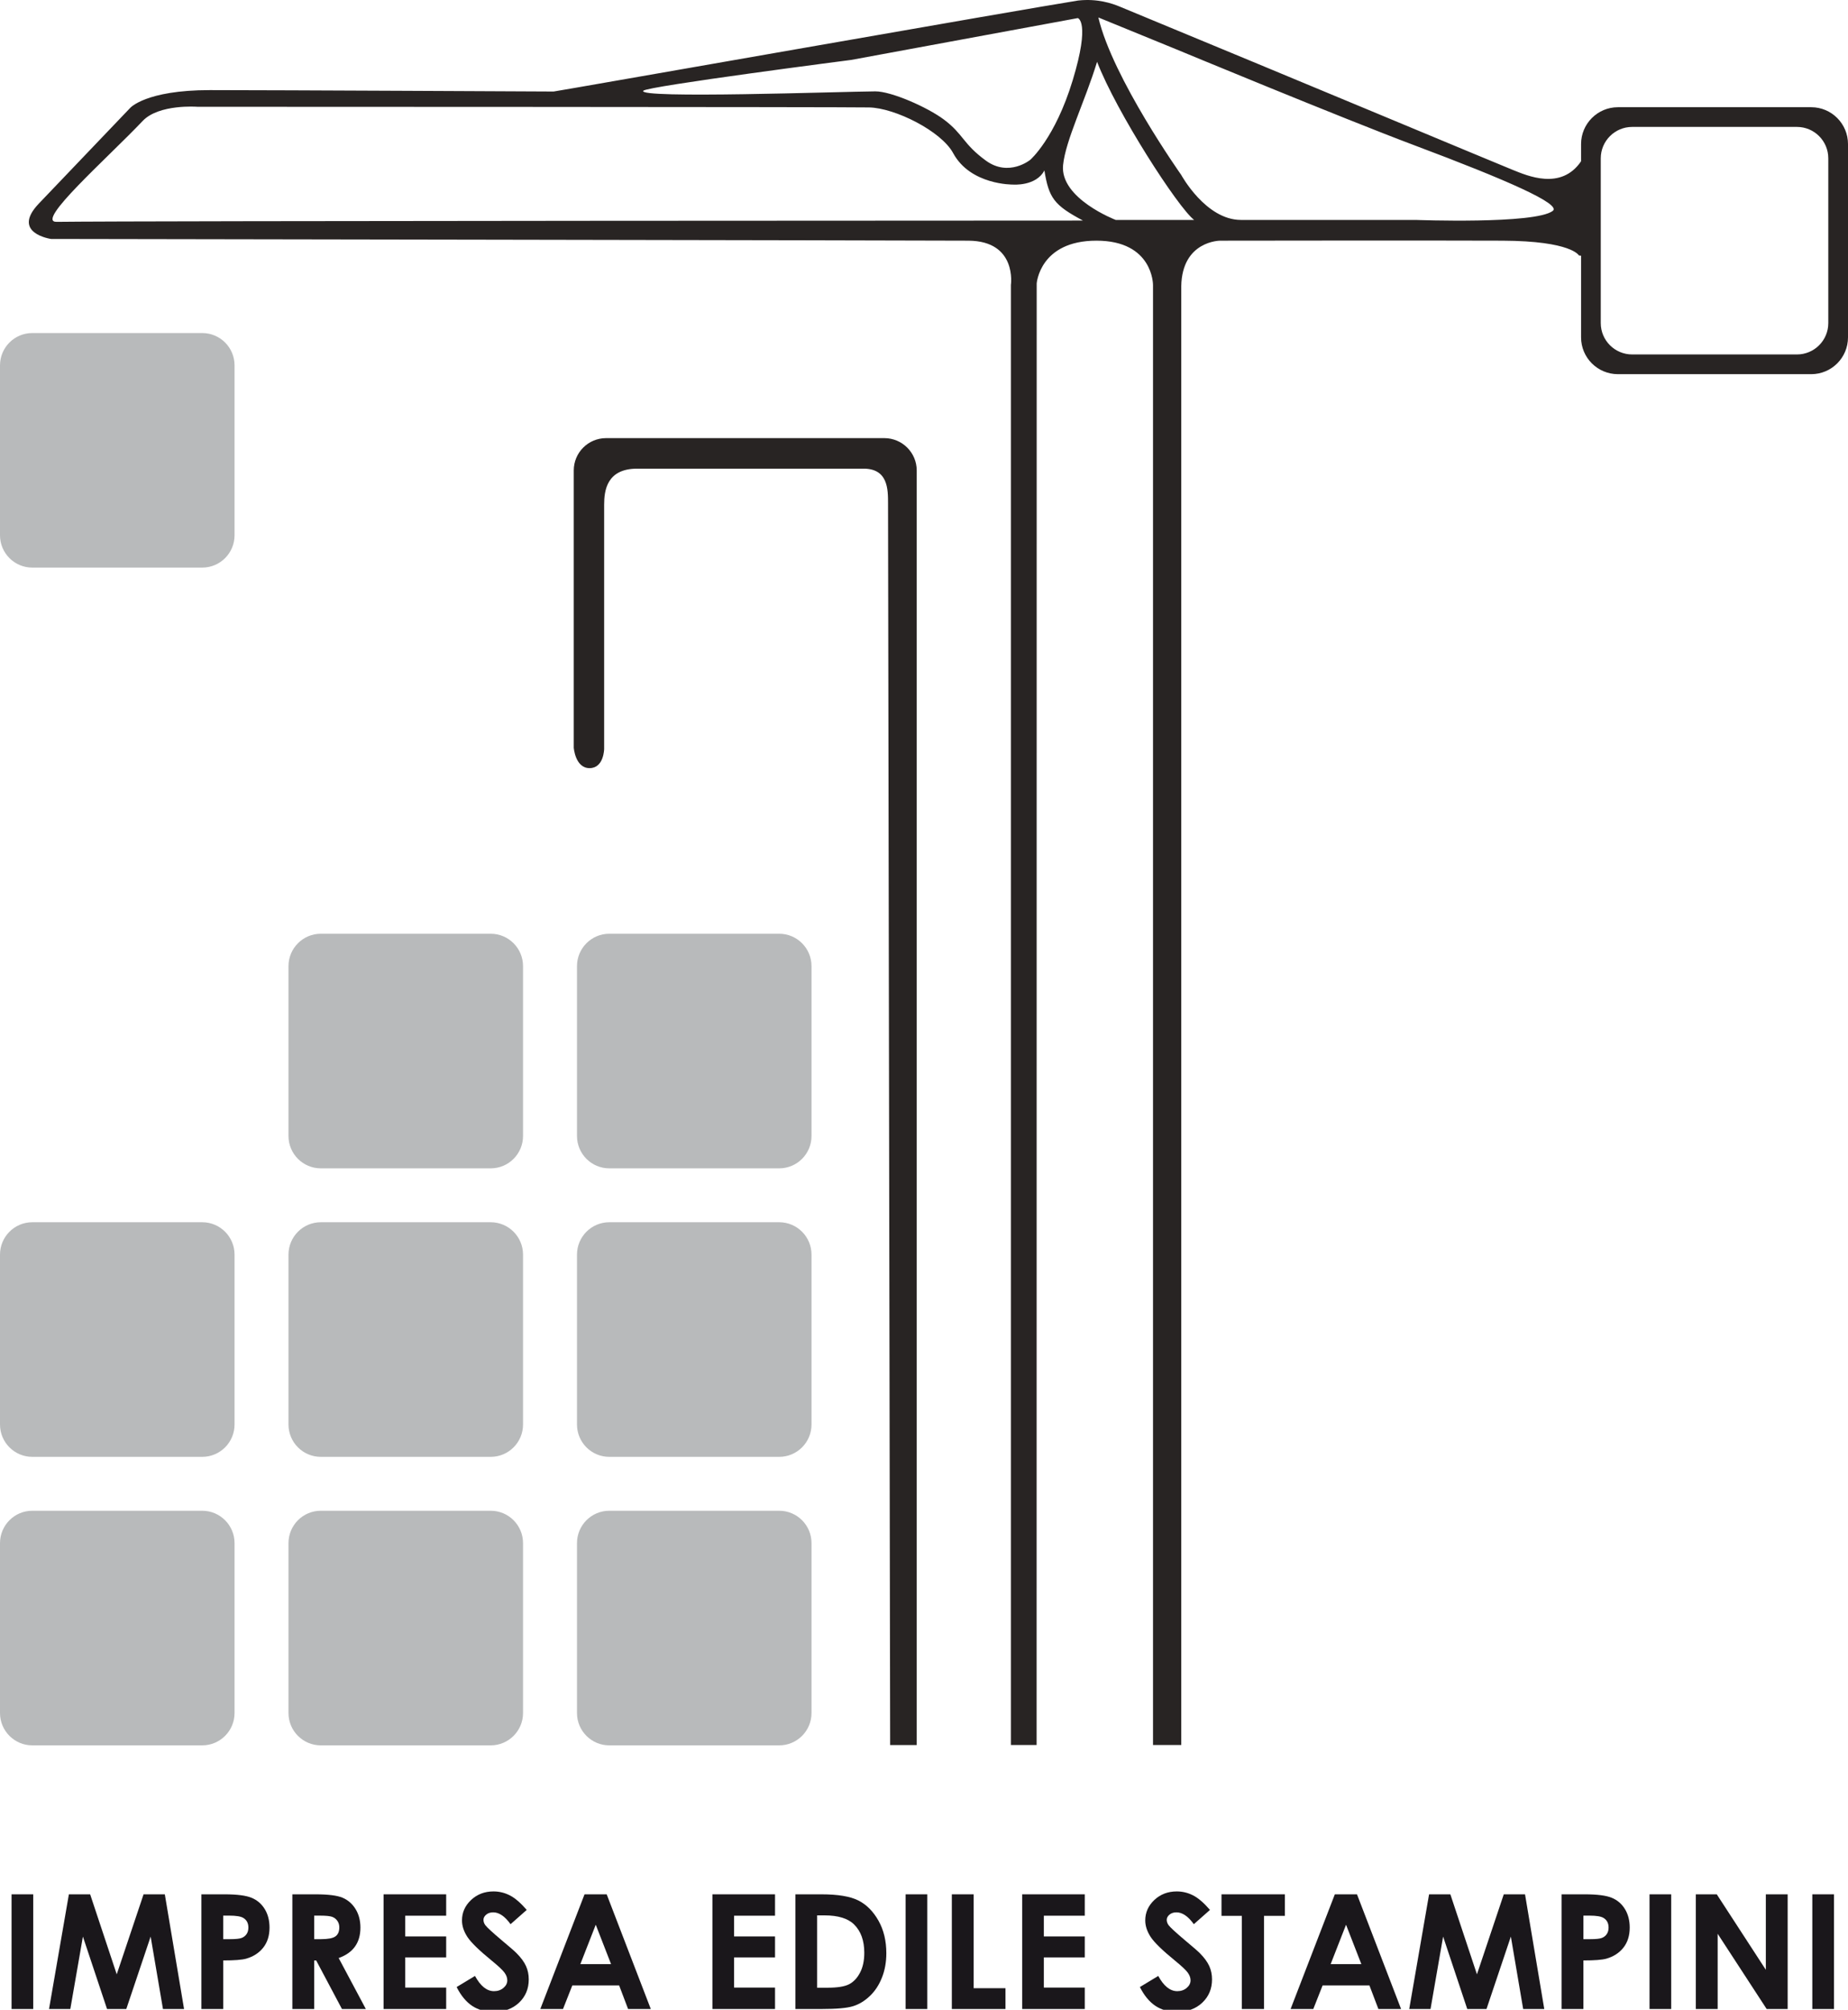 <?xml version="1.0" encoding="utf-8"?>
<!-- Generator: Adobe Illustrator 15.1.0, SVG Export Plug-In  -->
<!DOCTYPE svg PUBLIC "-//W3C//DTD SVG 1.1//EN" "http://www.w3.org/Graphics/SVG/1.1/DTD/svg11.dtd">
<svg version="1.1"
	 xmlns="http://www.w3.org/2000/svg" xmlns:xlink="http://www.w3.org/1999/xlink" xmlns:a="http://ns.adobe.com/AdobeSVGViewerExtensions/3.0/"
	 x="0px" y="0px" width="160px" height="174px" viewBox="0 0 160 174" enable-background="new 0 0 160 174" xml:space="preserve">
<defs>
</defs>
<path fill="#B8BABB" d="M20.307,46.341c0,1.547-1.252,2.799-2.8,2.799H2.798C1.252,49.14,0,47.888,0,46.341V31.633
	c0-1.548,1.252-2.8,2.798-2.8h14.709c1.548,0,2.8,1.252,2.8,2.8V46.341z"/>
<path fill="#282423" d="M156.816,9.282h-16.737c-1.76,0-3.19,1.431-3.19,3.191v16.735c0,1.761,1.431,3.186,3.19,3.186h16.737
	c1.758,0,3.184-1.425,3.184-3.186V12.473C160,10.712,158.574,9.282,156.816,9.282z M158.294,27.972c0,1.5-1.215,2.715-2.714,2.715
	h-14.266c-1.501,0-2.72-1.215-2.72-2.715V13.708c0-1.501,1.219-2.72,2.72-2.72h14.266c1.499,0,2.714,1.219,2.714,2.72V27.972z"/>
<path fill="#B8BABB" d="M20.307,148.305c0,1.544-1.252,2.8-2.8,2.8H2.798c-1.546,0-2.798-1.256-2.798-2.8v-14.707
	c0-1.548,1.252-2.805,2.798-2.805h14.709c1.548,0,2.8,1.257,2.8,2.805V148.305z"/>
<path fill="#B8BABB" d="M45.284,148.305c0,1.544-1.252,2.8-2.8,2.8H27.777c-1.548,0-2.8-1.256-2.8-2.8v-14.707
	c0-1.548,1.252-2.805,2.8-2.805h14.707c1.548,0,2.8,1.257,2.8,2.805V148.305z"/>
<path fill="#B8BABB" d="M70.261,148.305c0,1.544-1.252,2.8-2.8,2.8H52.754c-1.548,0-2.798-1.256-2.798-2.8v-14.707
	c0-1.548,1.25-2.805,2.798-2.805h14.707c1.548,0,2.8,1.257,2.8,2.805V148.305z"/>
<path fill="#B8BABB" d="M20.307,123.327c0,1.545-1.252,2.8-2.8,2.8H2.798c-1.546,0-2.798-1.255-2.798-2.8V108.62
	c0-1.548,1.252-2.805,2.798-2.805h14.709c1.548,0,2.8,1.257,2.8,2.805V123.327z"/>
<path fill="#B8BABB" d="M45.284,123.327c0,1.545-1.252,2.8-2.8,2.8H27.777c-1.548,0-2.8-1.255-2.8-2.8V108.62
	c0-1.548,1.252-2.805,2.8-2.805h14.707c1.548,0,2.8,1.257,2.8,2.805V123.327z"/>
<path fill="#B8BABB" d="M70.261,123.327c0,1.545-1.252,2.8-2.8,2.8H52.754c-1.548,0-2.798-1.255-2.798-2.8V108.62
	c0-1.548,1.25-2.805,2.798-2.805h14.707c1.548,0,2.8,1.257,2.8,2.805V123.327z"/>
<path fill="#B8BABB" d="M45.284,98.347c0,1.546-1.252,2.803-2.8,2.803H27.777c-1.548,0-2.8-1.257-2.8-2.803V83.645
	c0-1.548,1.252-2.806,2.8-2.806h14.707c1.548,0,2.8,1.258,2.8,2.806V98.347z"/>
<path fill="#B8BABB" d="M70.261,98.347c0,1.546-1.252,2.803-2.8,2.803H52.754c-1.548,0-2.798-1.257-2.798-2.803V83.645
	c0-1.548,1.25-2.806,2.798-2.806h14.707c1.548,0,2.8,1.258,2.8,2.806V98.347z"/>
<path fill="#282423" d="M76.564,37.931H52.476c-1.55,0-2.8,1.252-2.8,2.8v23.999c0,0,0.125,1.771,1.37,1.771
	s1.261-1.666,1.261-1.666V43.697c0-1.224,0.223-3.123,2.862-3.123H74.66c2.241-0.056,2.226,1.793,2.226,3.018l0.183,107.485h2.301
	V40.73C79.369,39.183,78.111,37.931,76.564,37.931z"/>
<path fill="#282423" d="M136.889,13.965c-1.737,2.548-4.671,1.241-5.917,0.743c-1.189-0.475-17.852-7.447-34.039-14.142
	c-0.648-0.268-1.923-0.709-3.592-0.52c-4.359,0.682-45.247,7.878-45.409,7.878c-0.172,0-24.173-0.123-29.76-0.123
	c-5.589,0-6.912,1.554-6.912,1.554s-5.476,5.727-7.907,8.28c-2.424,2.555,1.063,3.052,1.063,3.052s75.2,0.123,79.435,0.15
	c4.23,0.028,3.673,3.833,3.673,3.833v126.405h2.226l0.007-126.534c0,0,0.258-3.705,5.175-3.705c4.918,0,4.896,3.833,4.896,3.833
	v126.405h2.445V24.794c0.063-3.957,3.364-3.957,3.364-3.957s18.491-0.028,24.465,0c5.979,0.028,6.599,1.279,6.599,1.279l1.53,0.156
	l-0.51-1.436l-0.445-3.783C137.274,17.055,138.633,11.411,136.889,13.965z M82.521,13.252c1.502,2.782,5.175,2.727,5.175,2.727
	s2.003,0.167,2.727-1.224c0.39,2.393,0.835,3.005,3.339,4.34c0,0-82.297,0.019-88.863,0.111c-1.909,0.027,4.396-5.509,7.456-8.736
	c1.405-1.482,4.73-1.225,4.73-1.225s56.397,0.011,58.148,0.056C77.479,9.336,81.495,11.353,82.521,13.252z M89.202,13.835
	c0,0-1.854,1.525-3.849,0.067c-1.996-1.458-1.928-2.279-3.632-3.553c-1.426-1.068-4.563-2.447-5.934-2.439
	c-2.894,0.018-20.694,0.653-20.087-0.055c0.334-0.39,18.001-2.668,18.001-2.668l19.614-3.62c0,0,1.112,0.278-0.445,5.397
	C91.345,11.982,89.202,13.835,89.202,13.835z M96.6,19.04c-0.008,0-4.85-1.859-4.558-4.75c0.217-2.149,1.887-5.488,2.943-8.938
	c1.67,4.34,7.012,12.631,8.402,13.688C97.19,19.04,96.603,19.04,96.6,19.04z M122.567,19.04c0,0-12.074,0-15.126,0
	c-3.051,0-5.17-3.895-5.17-3.895s-5.95-8.402-7.175-13.633c6.745,2.758,6.745,2.758,6.745,2.758s14.368,5.963,20.632,8.315
	c8.064,3.028,12.74,5.092,11.963,5.676C132.879,19.429,122.567,19.04,122.567,19.04z"/>
<path fill="#1A171B" d="M1,164.001h1.876v9.93H1V164.001z"/>
<path fill="#1A171B" d="M5.964,164.001h1.841l2.302,6.927l2.323-6.927h1.84l1.666,9.93h-1.827l-1.066-6.271l-2.109,6.271H9.268
	l-2.09-6.271l-1.09,6.271H4.245L5.964,164.001z"/>
<path fill="#1A171B" d="M17.434,164.001h2.005c1.085,0,1.867,0.102,2.346,0.302c0.48,0.199,0.857,0.522,1.134,0.972
	c0.276,0.448,0.416,0.984,0.416,1.61c0,0.691-0.181,1.27-0.542,1.729c-0.364,0.459-0.854,0.778-1.477,0.958
	c-0.363,0.103-1.028,0.154-1.991,0.154v4.205h-1.89V164.001z M19.324,167.883h0.602c0.471,0,0.8-0.033,0.984-0.102
	c0.186-0.067,0.331-0.181,0.437-0.335c0.106-0.155,0.158-0.345,0.158-0.565c0-0.384-0.147-0.664-0.445-0.84
	c-0.216-0.13-0.618-0.196-1.202-0.196h-0.534V167.883z"/>
<path fill="#1A171B" d="M25.313,164.001h2.003c1.095,0,1.876,0.098,2.342,0.294c0.464,0.197,0.84,0.521,1.123,0.976
	c0.282,0.456,0.424,0.991,0.424,1.614c0,0.651-0.156,1.198-0.469,1.636c-0.313,0.44-0.784,0.771-1.414,0.997l2.353,4.413h-2.068
	l-2.232-4.205h-0.172v4.205h-1.89V164.001z M27.203,167.883h0.591c0.602,0,1.016-0.078,1.242-0.236
	c0.228-0.158,0.341-0.421,0.341-0.786c0-0.216-0.056-0.405-0.169-0.565c-0.111-0.16-0.262-0.276-0.45-0.346
	c-0.189-0.069-0.534-0.104-1.036-0.104h-0.519V167.883z"/>
<path fill="#1A171B" d="M33.21,164.001h5.42v1.851h-3.544v1.795h3.544v1.815h-3.544v2.613h3.544v1.855h-5.42V164.001z"/>
<path fill="#1A171B" d="M45.604,165.351l-1.4,1.236c-0.492-0.684-0.991-1.025-1.5-1.025c-0.249,0-0.452,0.065-0.609,0.199
	c-0.158,0.133-0.236,0.282-0.236,0.449s0.056,0.323,0.169,0.473c0.153,0.196,0.615,0.623,1.386,1.274
	c0.722,0.604,1.158,0.982,1.311,1.141c0.384,0.388,0.656,0.757,0.815,1.111c0.16,0.354,0.24,0.737,0.24,1.158
	c0,0.813-0.282,1.485-0.845,2.018c-0.563,0.531-1.297,0.796-2.203,0.796c-0.706,0-1.323-0.174-1.849-0.52
	c-0.523-0.347-0.974-0.891-1.348-1.633l1.589-0.96c0.479,0.878,1.028,1.318,1.648,1.318c0.325,0,0.598-0.096,0.819-0.285
	c0.221-0.188,0.33-0.407,0.33-0.654c0-0.226-0.083-0.45-0.249-0.675c-0.167-0.226-0.536-0.57-1.103-1.033
	c-1.083-0.883-1.78-1.563-2.097-2.041c-0.314-0.479-0.473-0.958-0.473-1.437c0-0.688,0.263-1.277,0.788-1.77
	c0.525-0.494,1.172-0.741,1.942-0.741c0.496,0,0.968,0.115,1.416,0.345C44.595,164.325,45.08,164.744,45.604,165.351z"/>
<path fill="#1A171B" d="M50.609,164.001h1.918l3.819,9.93h-1.966l-0.776-2.045h-4.052l-0.807,2.045H46.78L50.609,164.001z
	 M51.58,166.634l-1.332,3.408h2.657L51.58,166.634z"/>
<path fill="#1A171B" d="M61.681,164.001h5.421v1.851h-3.544v1.795h3.544v1.815h-3.544v2.613h3.544v1.855h-5.421V164.001z"/>
<path fill="#1A171B" d="M68.869,164.001h2.24c1.443,0,2.515,0.18,3.217,0.538c0.7,0.356,1.278,0.938,1.733,1.744
	c0.454,0.807,0.68,1.745,0.68,2.822c0,0.765-0.127,1.469-0.381,2.108c-0.254,0.642-0.604,1.174-1.052,1.597
	c-0.446,0.424-0.932,0.717-1.453,0.878c-0.522,0.162-1.425,0.242-2.711,0.242h-2.273V164.001z M70.746,165.824v6.263h0.878
	c0.864,0,1.49-0.097,1.88-0.295s0.707-0.532,0.954-1.002c0.249-0.468,0.372-1.043,0.372-1.729c0-1.054-0.295-1.871-0.885-2.453
	c-0.53-0.523-1.384-0.784-2.558-0.784H70.746z"/>
<path fill="#1A171B" d="M78.409,164.001h1.876v9.93h-1.876V164.001z"/>
<path fill="#1A171B" d="M82.41,164.001h1.89v8.128h2.755v1.802H82.41V164.001z"/>
<path fill="#1A171B" d="M88.5,164.001h5.42v1.851h-3.544v1.795h3.544v1.815h-3.544v2.613h3.544v1.855H88.5V164.001z"/>
<path fill="#1A171B" d="M104.76,165.351l-1.399,1.236c-0.492-0.684-0.991-1.025-1.501-1.025c-0.249,0-0.452,0.065-0.608,0.199
	c-0.158,0.133-0.236,0.282-0.236,0.449s0.056,0.323,0.168,0.473c0.153,0.196,0.616,0.623,1.386,1.274
	c0.722,0.604,1.158,0.982,1.312,1.141c0.384,0.388,0.655,0.757,0.815,1.111c0.16,0.354,0.24,0.737,0.24,1.158
	c0,0.813-0.282,1.485-0.846,2.018c-0.563,0.531-1.297,0.796-2.203,0.796c-0.706,0-1.323-0.174-1.848-0.52
	c-0.523-0.347-0.975-0.891-1.348-1.633l1.589-0.96c0.479,0.878,1.027,1.318,1.648,1.318c0.325,0,0.599-0.096,0.819-0.285
	c0.221-0.188,0.33-0.407,0.33-0.654c0-0.226-0.083-0.45-0.249-0.675c-0.166-0.226-0.535-0.57-1.102-1.033
	c-1.084-0.883-1.781-1.563-2.098-2.041c-0.314-0.479-0.473-0.958-0.473-1.437c0-0.688,0.263-1.277,0.787-1.77
	c0.525-0.494,1.173-0.741,1.942-0.741c0.496,0,0.969,0.115,1.416,0.345C103.751,164.325,104.236,164.744,104.76,165.351z"/>
<path fill="#1A171B" d="M105.758,164.001h5.488v1.864h-1.809v8.065h-1.918v-8.065h-1.762V164.001z"/>
<path fill="#1A171B" d="M115.57,164.001h1.918l3.818,9.93h-1.965l-0.777-2.045h-4.052l-0.807,2.045h-1.965L115.57,164.001z
	 M116.54,166.634l-1.331,3.408h2.656L116.54,166.634z"/>
<path fill="#1A171B" d="M123.73,164.001h1.842l2.302,6.927l2.323-6.927h1.84l1.666,9.93h-1.827l-1.066-6.271l-2.109,6.271h-1.666
	l-2.09-6.271l-1.09,6.271h-1.844L123.73,164.001z"/>
<path fill="#1A171B" d="M135.2,164.001h2.005c1.085,0,1.868,0.102,2.346,0.302c0.48,0.199,0.857,0.522,1.134,0.972
	c0.276,0.448,0.416,0.984,0.416,1.61c0,0.691-0.182,1.27-0.543,1.729c-0.363,0.459-0.854,0.778-1.477,0.958
	c-0.363,0.103-1.027,0.154-1.99,0.154v4.205H135.2V164.001z M137.091,167.883h0.602c0.471,0,0.8-0.033,0.984-0.102
	c0.186-0.067,0.33-0.181,0.436-0.335c0.106-0.155,0.158-0.345,0.158-0.565c0-0.384-0.147-0.664-0.444-0.84
	c-0.216-0.13-0.617-0.196-1.202-0.196h-0.533V167.883z"/>
<path fill="#1A171B" d="M142.816,164.001h1.876v9.93h-1.876V164.001z"/>
<path fill="#1A171B" d="M146.824,164.001h1.814l4.248,6.535v-6.535h1.89v9.93h-1.818l-4.243-6.514v6.514h-1.891V164.001z"/>
<path fill="#1A171B" d="M156.91,164.001h1.876v9.93h-1.876V164.001z"/>
</svg>
